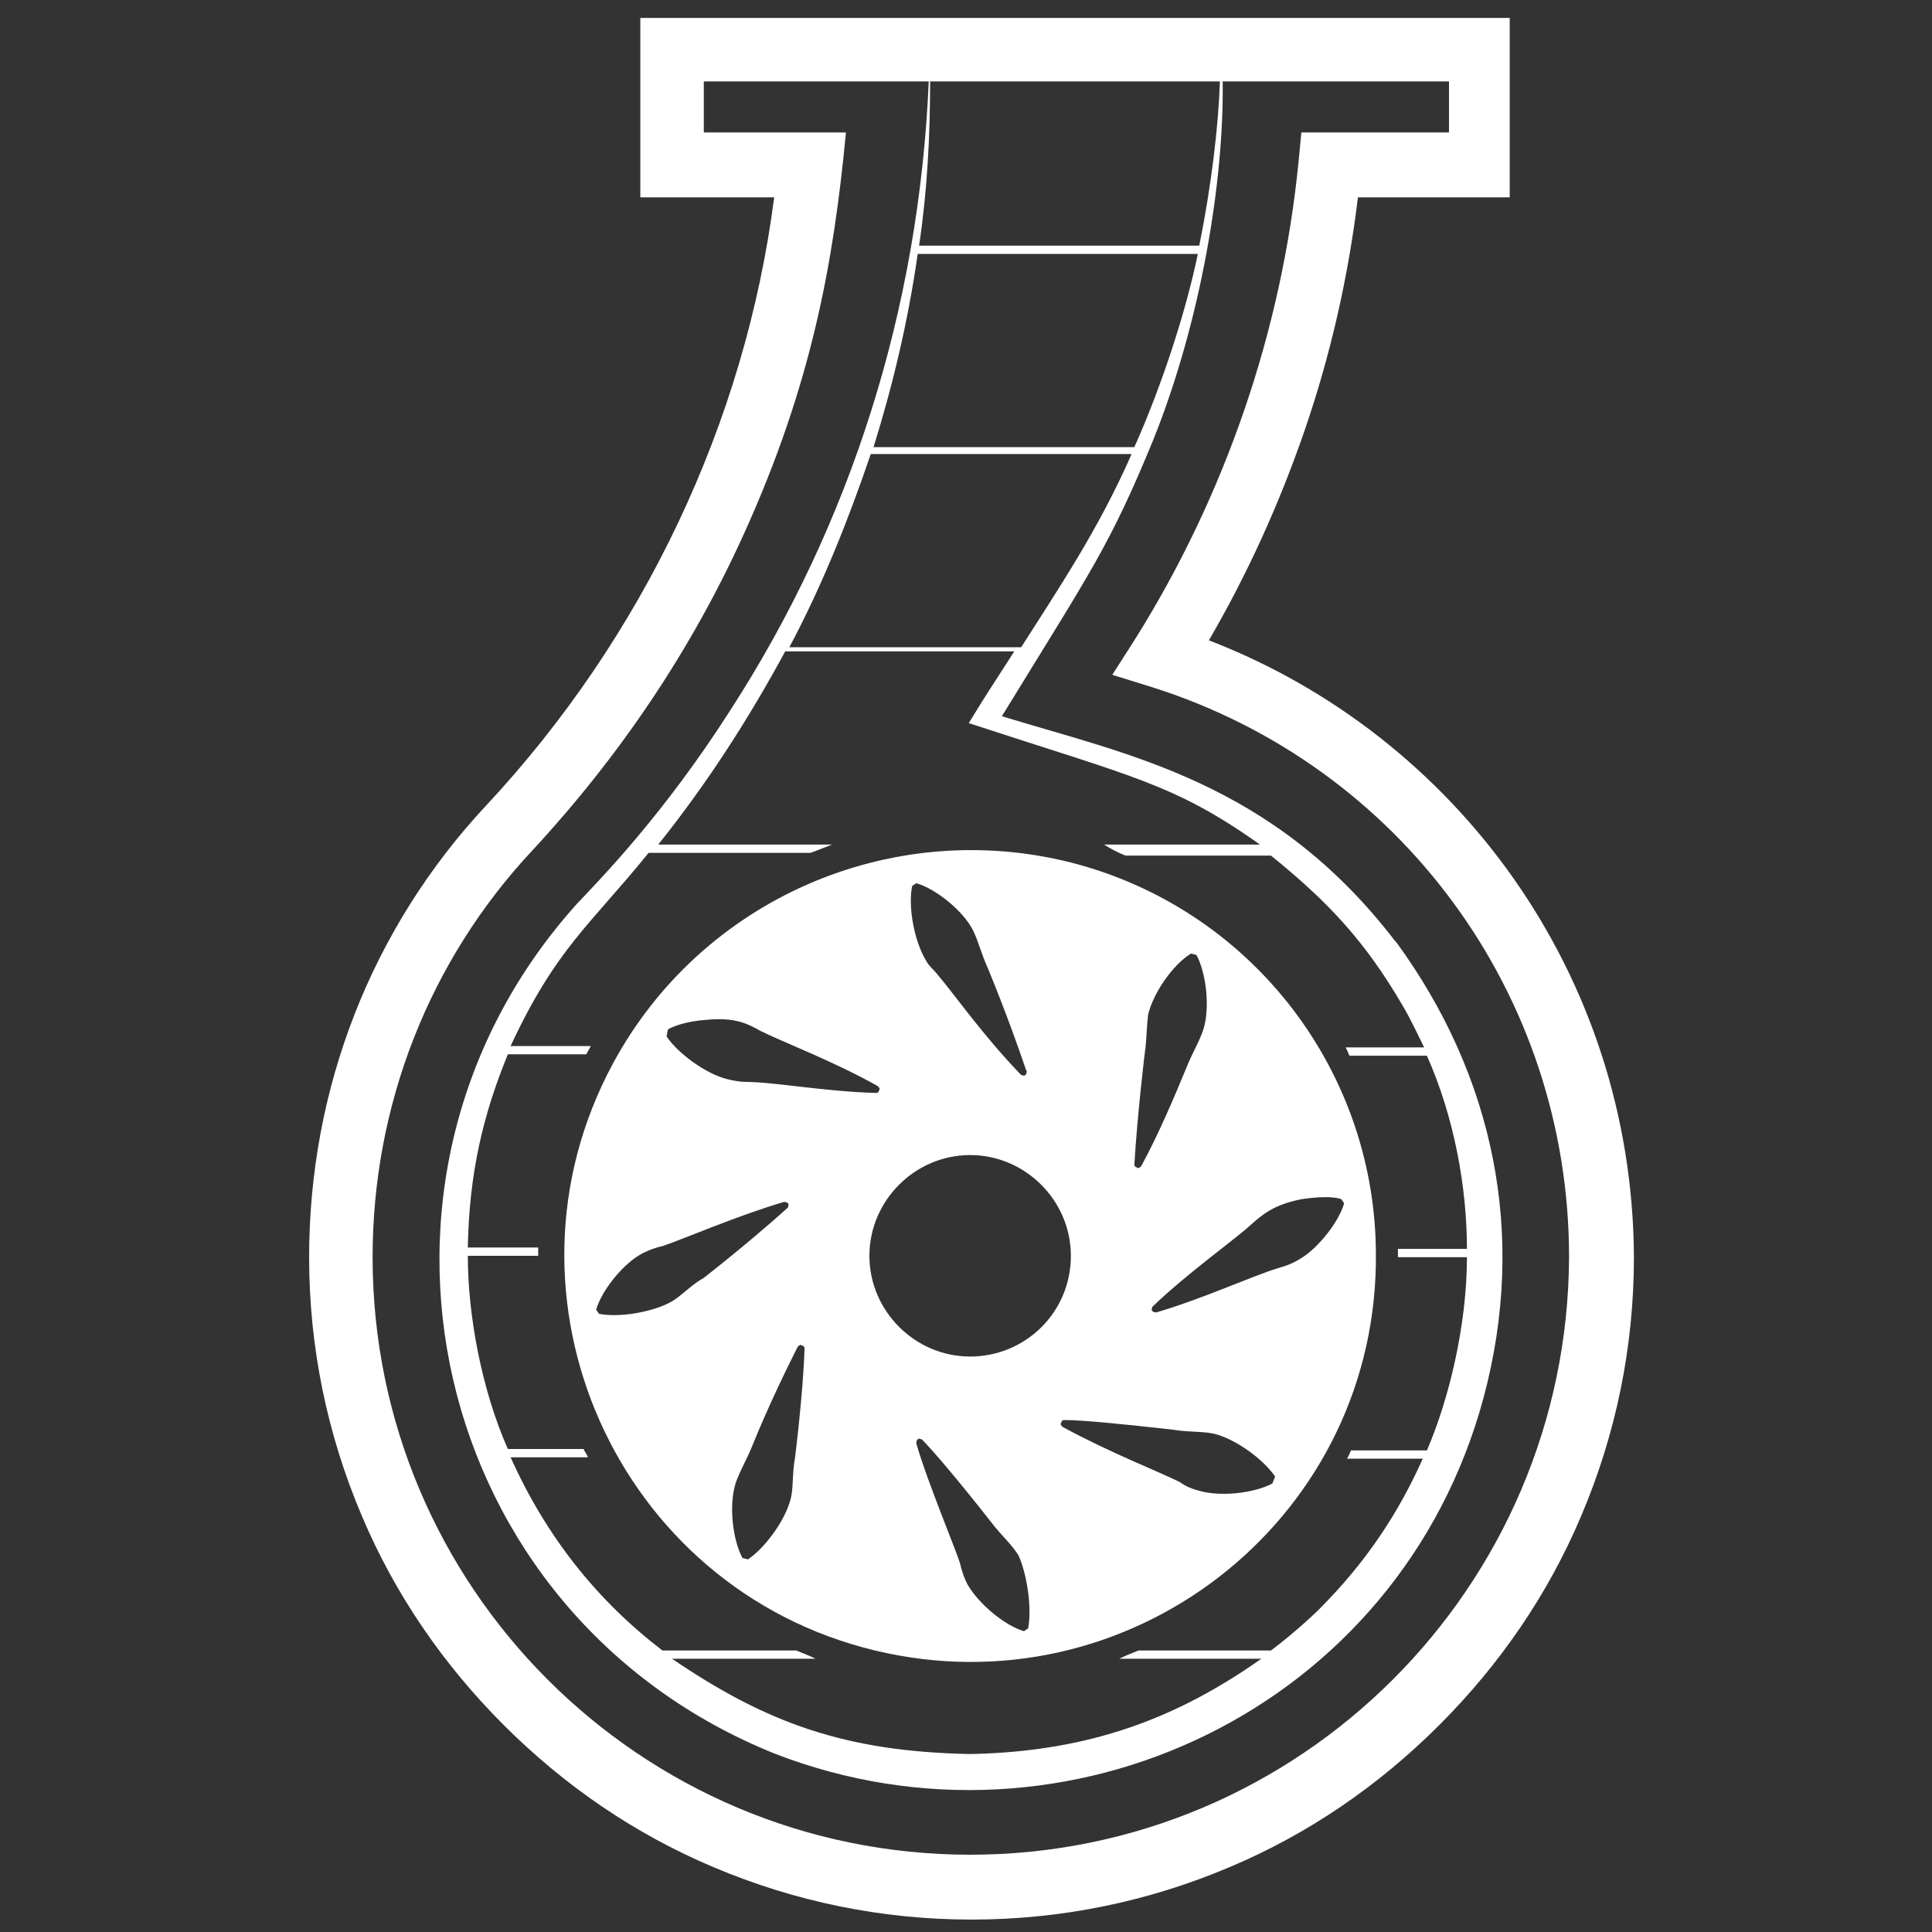 <?xml version="1.0" encoding="UTF-8"?> <svg xmlns="http://www.w3.org/2000/svg" xmlns:xlink="http://www.w3.org/1999/xlink" version="1.1" id="Layer_1" x="0px" y="0px" viewBox="0 0 140 140" style="enable-background:new 0 0 140 140;" xml:space="preserve"><rect x="0" y="0" width="140" height="140" fill="#333333" stroke="none"/> <style type="text/css"> .st0{fill:#FFFFFF;} </style> <g> <path class="st0" d="M87.6,46.4c2.8-4.8,5.1-9.9,6.9-15.1c1.9-5.5,3.2-11.2,3.9-17h11v-13H46.4v13h9.7C54,30.6,46.6,46.2,35.2,58.4 c-8.3,8.9-12.8,20.5-12.8,32.7c0,6.5,1.3,12.8,3.8,18.7c2.4,5.7,5.9,10.8,10.3,15.2c4.4,4.4,9.5,7.9,15.2,10.3 c5.9,2.5,12.2,3.8,18.7,3.8c6.5,0,12.8-1.3,18.7-3.8c5.7-2.4,10.8-5.9,15.2-10.3c4.4-4.4,7.9-9.5,10.3-15.2 c2.5-5.9,3.8-12.2,3.8-18.7C118.3,70.6,105.5,53.3,87.6,46.4z M88.4,5.9c-0.1,3.1-0.6,7.5-1.5,11.9H66.6c0.6-4,0.8-8,0.8-11.9H88.4 z M81.6,62h10.5c4.2,3.4,6.8,6.2,9.5,10.8c0.6,1,1.1,2.1,1.6,3.1h-5.7c0.2,0.3,0.2,0.5,0.3,0.6h5.6c2,4.5,2.9,9.6,2.9,14h-5 c0,0.2,0,0.5,0,0.6h5c0,4.9-1.3,10.3-2.9,14h-5.5c-0.1,0.2-0.2,0.5-0.3,0.6h5.5c-1.7,3.8-4,7.4-7.5,10.9c0,0-1.5,1.5-3.5,3h-9.6 c-0.5,0.2-1,0.4-1.4,0.6h10.3c-6.1,4.3-12.4,6.7-20.9,6.9c-0.1,0-0.4,0-0.4,0c-8.8-0.2-14.5-2.2-21.4-6.9h10.4 c-0.4-0.2-0.9-0.4-1.4-0.6h-9.7c-4.7-3.6-8.4-8.2-11-14h5.6c0-0.1-0.3-0.5-0.3-0.6h-5.5c-1.9-4.3-2.9-9.7-2.9-14h5.1 c0-0.1,0-0.3,0-0.6h-5.1c0.1-5.4,1.1-9.6,2.9-14h5.7c0-0.1,0.3-0.5,0.3-0.6h-5.8c3.3-7.1,5.8-8.8,10-14h11.7c0.1,0,0.8-0.3,1.6-0.6 H47.7c3.6-4.5,6.6-9.2,9.2-14h16.6c-3.3,5.1-2.6,4.1-3.3,5.2c11.9,3.9,14.9,4.4,21.1,8.8c0,0,0,0,0,0H80C80.8,61.7,81.5,62,81.6,62 z M57.2,46.9c2.4-4.5,4.3-9.3,5.9-14H82c-2.4,5.5-5.4,9.9-8,14H57.2z M63.3,32.4c1.4-4.5,2.5-9.1,3.2-14h20.3 c-0.8,3.9-2.5,9.3-4.6,14H63.3z M70.3,134.4C46.4,134.4,27,115,27,91.1c0-11,4.1-21.5,11.6-29.5c6.3-6.8,11.5-14.5,15.3-22.9 c4.9-10.8,6.5-19.6,7.4-29.1H51V5.9h16.3c-0.7,16.4-5.6,32-14.4,45.6c-4.8,7.5-9.3,12.1-11.1,14C23.9,85.4,31,117,56.2,127.1 c21,8.1,45.2-3.2,51.3-25.8c3.2-11.9,0.7-23.4-6.3-33c0,0-0.1-0.1-0.1-0.1c-8.9-11.6-19.4-13.5-28.5-16.3 c6.5-10.6,7.8-12.3,11-20.1c3.4-8.5,5.1-18.6,5-25.9h16.4v3.7H94.3l-0.2,2.1c-1.2,12.2-5.3,24.2-11.9,34.7l-1.6,2.5l2.9,0.9 c18,5.7,30.2,22.3,30.2,41.3C113.6,115,94.2,134.4,70.3,134.4z"></path> <path class="st0" d="M83,76C83,76,83,76,83,76C83,76,83,76,83,76z"></path> <path class="st0" d="M44.4,77.1c-9.1,16.9,0.3,38,19,42.5c18.3,4.4,36-9.2,36.3-28c0-0.2,0-0.3,0-0.5v-0.1c0-0.2,0-0.3,0-0.5 c-0.2-13.2-9.2-24.7-22.1-28C64.5,59.2,50.8,65.2,44.4,77.1z M66.1,64.2l0.3-0.2c1.4,0.4,3.4,2,4.1,3.4c0.4,0.8,0.6,1.7,1.1,2.8 c1.4,3.4,2.4,6.3,2.6,6.9v0c0.1,0.2,0.1,0.4,0.2,0.5c0,0.1,0,0.2-0.1,0.3l0,0c-0.1,0.1-0.2,0-0.3,0c-2.8-2.9-4.8-5.8-6-7.2 c-0.3-0.4-0.7-0.7-0.9-1.1C66.2,68.1,65.8,65.6,66.1,64.2z M48.4,74.6c0.3-0.2,1.3-0.6,2.8-0.7c2.1-0.2,3,0.3,3.9,0.8 c1.6,0.8,5.3,2.2,8.5,4c0.1,0.1,0.2,0.2,0.1,0.3l0,0c0,0.1-0.1,0.2-0.2,0.2c-3.7-0.1-7.5-0.8-9.4-0.8c-0.5,0-1-0.1-1.4-0.2 c-1.6-0.4-3.6-1.9-4.4-3.1L48.4,74.6z M48.7,94.3c-1.4,0.8-3.9,1.2-5.3,0.9l-0.2-0.3c0.4-1.4,2-3.4,3.4-4.1 c0.4-0.2,0.9-0.4,1.4-0.5c1.5-0.5,5.4-2.2,8.8-3.2c0.1,0,0.2,0,0.3,0.1l0,0c0.1,0.1,0,0.2,0,0.3c-1.1,1-3.3,2.9-6.1,5.1 C50.1,93.1,49.5,93.8,48.7,94.3z M57.6,105.7c-0.2,1.1-0.1,2.1-0.3,2.9c-0.4,1.6-1.9,3.6-3.1,4.4l-0.4-0.1c-0.7-1.3-1-3.8-0.5-5.4 c0.3-0.9,0.8-1.7,1.2-2.7c1.3-3.2,2.6-5.8,3.3-7.2c0.1-0.1,0.2-0.2,0.3-0.1l0,0c0.1,0,0.2,0.1,0.2,0.2 C58.2,101,57.6,105.7,57.6,105.7z M74.5,118l-0.3,0.2c-1.4-0.4-3.3-2-4.1-3.4c-0.2-0.4-0.4-0.9-0.5-1.4c-0.2-0.8-2.4-6-3.2-8.8 c0-0.1,0-0.2,0.1-0.3l0,0c0.1-0.1,0.2,0,0.3,0c0.7,0.7,2.6,2.9,5.1,6.1c0.7,0.9,1.4,1.5,1.9,2.3C74.4,114,74.8,116.5,74.5,118z M70.3,98.3c-4,0-7.3-3.3-7.3-7.3c0-4,3.3-7.3,7.3-7.3c4,0,7.3,3.3,7.3,7.3C77.6,95.1,74.3,98.3,70.3,98.3z M92.2,107.5 c-1.3,0.7-3.8,1-5.4,0.5c-0.4-0.1-0.9-0.3-1.3-0.6c-1.6-0.8-5-2.1-8.5-4c-0.1-0.1-0.2-0.2-0.1-0.3l0,0c0-0.1,0.1-0.2,0.2-0.2 c1.4,0,4.3,0.3,7.9,0.7c1.2,0.2,2.1,0.1,3,0.3c1.6,0.4,3.6,1.9,4.4,3.1L92.2,107.5z M94.3,86.9c1.3-0.2,2.4-0.2,2.9,0l0.2,0.3 c-0.4,1.4-1.9,3.2-3,3.9c-0.6,0.4-1.1,0.6-1.8,0.8c-1.7,0.5-5.4,2.2-8.8,3.2c-0.1,0-0.2,0-0.3-0.1l0,0c-0.1-0.1,0-0.2,0-0.3 c2.6-2.5,5.9-4.8,7.2-6C91.5,88,92.3,87.3,94.3,86.9z M83,76c0.1-1,0.1-1.7,0.2-2.5c0.4-1.6,1.8-3.6,3.1-4.4l0.4,0.1 c0.7,1.3,1,3.8,0.5,5.4c-0.3,0.9-0.8,1.7-1.2,2.7c-0.9,2.2-2.1,5-3.3,7.2c-0.1,0.1-0.2,0.2-0.3,0.1l0,0c-0.1,0-0.2-0.1-0.2-0.2 C82.4,80.9,83,75.8,83,76z"></path> </g> </svg> 